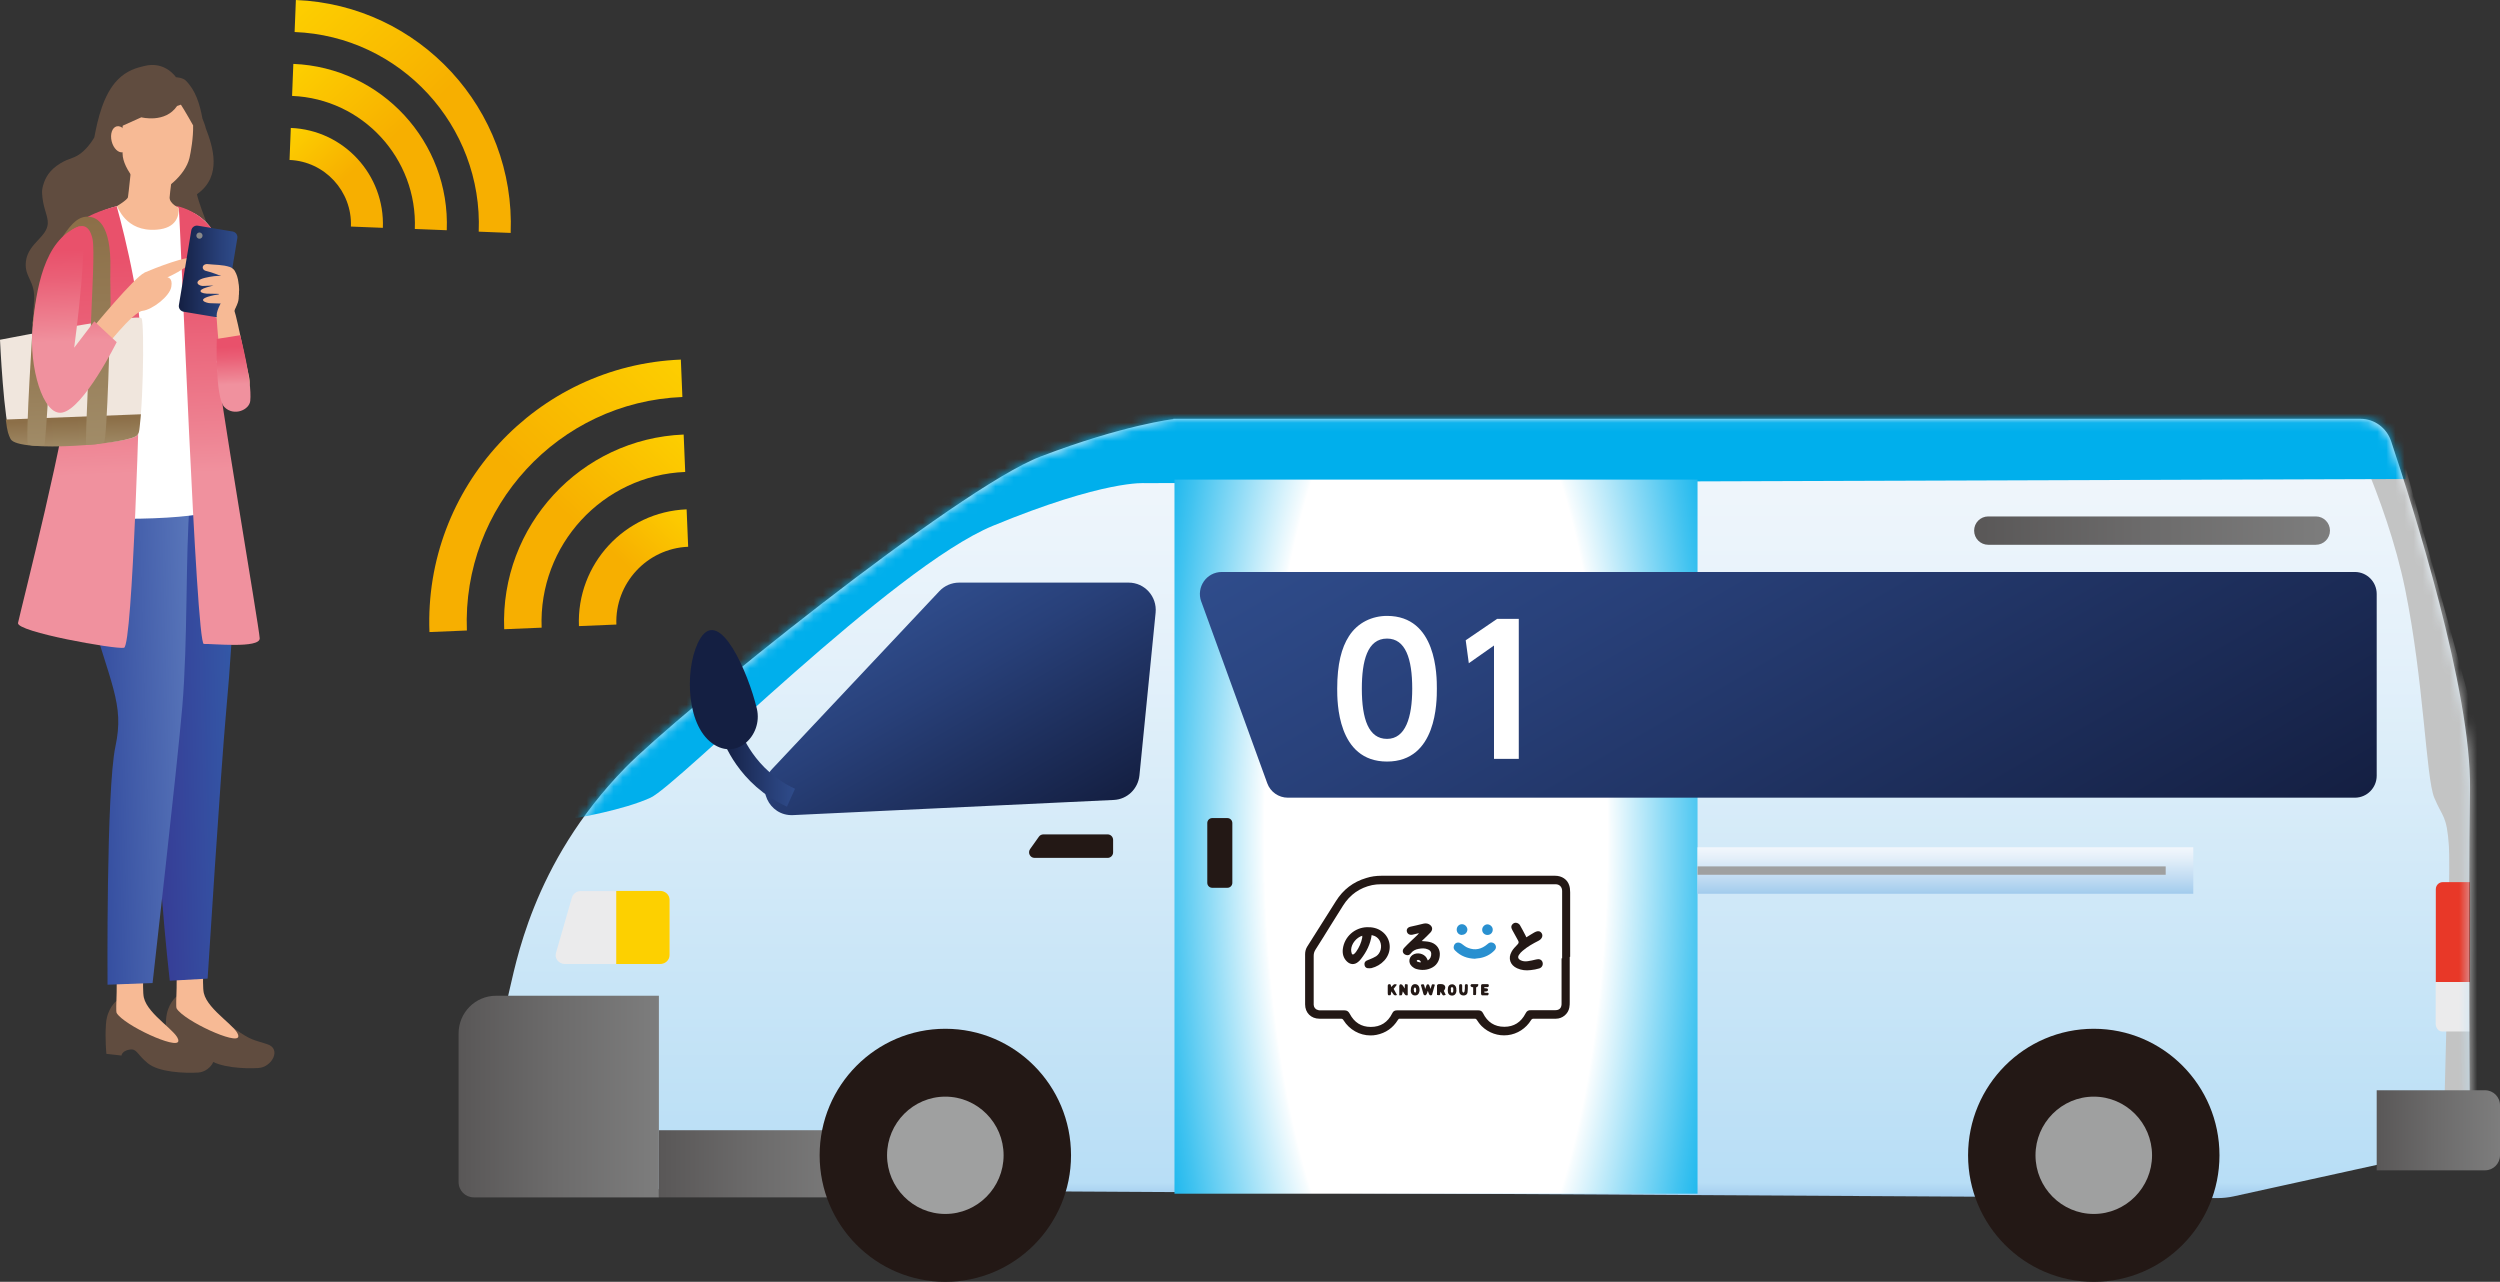 <svg width="275" height="141" viewBox="0 0 275 141" fill="none" xmlns="http://www.w3.org/2000/svg">
<rect x="0" y="0" width="275" height="141" fill="#333333" stroke="none"/>
<g clip-path="url(#clip0_21_5721)">
<path d="M51.358 69.37C50.816 55.748 61.453 44.215 75.063 43.67L74.893 39.555C59.023 40.194 46.62 53.629 47.24 69.526L51.358 69.355V69.37Z" fill="url(#paint0_linear_21_5721)"/>
<path d="M59.58 69.043C59.224 59.957 66.3 52.273 75.373 51.915L75.203 47.8C63.869 48.252 54.997 57.853 55.461 69.214L59.58 69.043Z" fill="url(#paint1_linear_21_5721)"/>
<path d="M67.802 68.716C67.616 64.18 71.162 60.331 75.698 60.144L75.528 56.029C68.731 56.294 63.404 62.061 63.683 68.871L67.802 68.7V68.716Z" fill="url(#paint2_linear_21_5721)"/>
<path d="M129.054 46.07H259.656C261.173 46.07 262.52 47.052 263.016 48.517C265.369 55.546 271.872 75.994 271.702 86.841C271.485 100.073 271.702 125.882 271.702 125.882L245.69 131.602C245.117 131.727 244.529 131.789 243.94 131.789L63.776 130.76C59.363 130.729 55.771 127.129 55.663 122.609C55.539 117.31 55.492 111.076 55.926 109.409C56.7 106.37 58.434 95.055 68.762 84.472C74.475 78.612 105.364 53.676 114.469 50.216C123.573 46.74 129.069 46.101 129.069 46.101L129.054 46.07Z" fill="url(#paint3_linear_21_5721)"/>
<mask id="mask0_21_5721" style="mask-type:luminance" maskUnits="userSpaceOnUse" x="55" y="46" width="217" height="86">
<path d="M129.054 46.07H259.656C261.173 46.07 262.52 47.052 263.016 48.517C265.369 55.546 271.872 75.994 271.702 86.841C271.485 100.073 271.702 125.882 271.702 125.882L245.69 131.602C245.117 131.727 244.529 131.789 243.94 131.789L63.776 130.76C59.363 130.729 55.771 127.129 55.663 122.609C55.539 117.31 55.492 111.076 55.926 109.409C56.7 106.37 58.434 95.055 68.762 84.472C74.475 78.612 105.364 53.676 114.469 50.216C123.573 46.74 129.069 46.101 129.069 46.101L129.054 46.07Z" fill="white"/>
</mask>
<g mask="url(#mask0_21_5721)">
<path d="M257.225 44.589C257.225 44.589 262.505 54.689 264.564 64.803C266.623 74.903 266.856 85.532 267.769 87.745C268.683 89.958 269.147 89.615 269.38 93.075C269.612 96.535 268.698 128.376 268.698 128.376H273.746L272.941 81.714L262.737 44.574H257.241L257.225 44.589Z" fill="#C3C4C4"/>
<path d="M271.686 108.037H267.94V97.813C267.94 97.377 268.28 97.034 268.714 97.034H271.686V108.037Z" fill="#E83828"/>
<path d="M271.687 113.461H268.621C268.234 113.461 267.924 113.071 267.924 112.588V108.021H271.671V113.445L271.687 113.461Z" fill="#EBEBEC"/>
<path d="M63.312 89.989C63.312 89.989 68.529 89.132 71.564 87.745C74.599 86.342 98.165 62.403 109.22 57.837C121.529 52.756 125.942 53.146 125.942 53.146L264.611 52.694V43.592L158.333 43.031L119.361 45.556L92.033 58.242L63.312 88.727V89.974V89.989Z" fill="#00AFEC"/>
</g>
<path d="M186.729 52.756H129.193V131.306H186.729V52.756Z" fill="url(#paint4_radial_21_5721)"/>
<path d="M244.142 127.082C244.142 134.766 237.948 141 230.315 141C222.682 141 216.488 134.766 216.488 127.082C216.488 119.399 222.682 113.165 230.315 113.165C237.948 113.165 244.142 119.399 244.142 127.082Z" fill="#231815"/>
<path d="M223.905 127.082C223.905 130.636 226.785 133.535 230.315 133.535C233.845 133.535 236.725 130.636 236.725 127.082C236.725 123.529 233.845 120.63 230.315 120.63C226.785 120.63 223.905 123.529 223.905 127.082Z" fill="#9FA0A0"/>
<path d="M121.839 94.369H113.803C113.307 94.369 113.029 93.808 113.307 93.403L114.283 92.031C114.391 91.875 114.577 91.782 114.778 91.782H121.839C122.179 91.782 122.442 92.062 122.442 92.39V93.761C122.442 94.104 122.164 94.369 121.839 94.369Z" fill="#231815"/>
<path d="M135.015 89.989H133.343C133.043 89.989 132.801 90.234 132.801 90.535V97.112C132.801 97.413 133.043 97.657 133.343 97.657H135.015C135.314 97.657 135.557 97.413 135.557 97.112V90.535C135.557 90.234 135.314 89.989 135.015 89.989Z" fill="#231815"/>
<path d="M241.262 93.2H186.729V98.312H241.262V93.2Z" fill="url(#paint5_linear_21_5721)"/>
<path d="M72.617 106.042H62.15C61.469 106.042 60.974 105.435 61.159 104.811L62.909 98.733C63.033 98.312 63.435 98.016 63.9 98.016H72.617C73.19 98.016 73.654 98.452 73.654 98.998V105.076C73.654 105.622 73.19 106.058 72.617 106.058V106.042Z" fill="#EBEBEC"/>
<path d="M72.617 106.042H67.786V98H72.617C73.19 98 73.654 98.437 73.654 98.982V105.06C73.654 105.606 73.19 106.042 72.617 106.042Z" fill="#FDD000"/>
<path d="M54.563 109.533H72.478V131.711H52.117C51.188 131.711 50.445 130.963 50.445 130.028V113.679C50.445 111.388 52.287 109.533 54.563 109.533Z" fill="url(#paint6_linear_21_5721)"/>
<path d="M94.247 124.324H72.478V131.711H94.247V124.324Z" fill="url(#paint7_linear_21_5721)"/>
<path d="M117.813 127.082C117.813 134.766 111.62 141 103.986 141C96.353 141 90.16 134.766 90.16 127.082C90.16 119.399 96.353 113.165 103.986 113.165C111.62 113.165 117.813 119.399 117.813 127.082Z" fill="#231815"/>
<path d="M97.576 127.082C97.576 130.636 100.456 133.535 103.986 133.535C107.516 133.535 110.396 130.636 110.396 127.082C110.396 123.529 107.516 120.63 103.986 120.63C100.456 120.63 97.576 123.529 97.576 127.082Z" fill="#9FA0A0"/>
<path d="M238.227 95.304H186.729V96.224H238.227V95.304Z" fill="#9FA0A0"/>
<path d="M153.688 96.707L171.974 97.003V111.263L168.211 111.559C168.211 111.559 167.809 113.617 165.517 113.336C163.226 113.056 162.622 111.653 162.622 111.653L153.672 111.466C153.672 111.466 152.527 113.414 150.7 113.367C148.873 113.321 147.68 111.606 147.68 111.606L144.135 111.31L143.902 104.982L148.207 98.203L150.746 96.707H153.672H153.688Z" fill="white"/>
<path d="M172.717 105.247C172.717 102.878 172.717 100.525 172.717 98.156C172.717 97.844 172.686 97.595 172.609 97.377C172.407 96.738 171.803 96.333 171.06 96.333H158.735C156.475 96.333 154.214 96.333 151.969 96.333C151.381 96.333 150.808 96.411 150.282 96.582C148.857 97.003 147.742 97.86 146.953 99.122C146.318 100.12 145.698 101.117 145.064 102.115L143.794 104.125C143.639 104.375 143.562 104.655 143.562 104.967V106.744C143.562 107.99 143.562 109.237 143.562 110.484C143.562 111.404 144.212 112.058 145.141 112.058H145.528C146.178 112.058 146.829 112.058 147.479 112.058C147.634 112.058 147.711 112.089 147.789 112.23C148.439 113.274 149.569 113.897 150.746 113.897C150.963 113.897 151.195 113.882 151.412 113.835C152.434 113.632 153.223 113.071 153.765 112.198C153.827 112.089 153.874 112.058 153.967 112.058C156.723 112.058 159.494 112.058 162.25 112.058C162.343 112.058 162.374 112.089 162.436 112.167C162.575 112.385 162.761 112.65 162.978 112.869C163.752 113.632 164.805 113.991 165.858 113.866C166.911 113.741 167.855 113.134 168.428 112.198C168.505 112.089 168.567 112.058 168.707 112.058C169.527 112.058 170.333 112.058 171.153 112.058C171.865 112.058 172.5 111.528 172.624 110.843C172.67 110.624 172.67 110.406 172.67 110.235C172.67 109.487 172.67 108.739 172.67 107.975V105.263L172.717 105.247ZM171.772 105.419C171.772 107.055 171.772 108.692 171.772 110.359C171.772 110.468 171.772 110.578 171.741 110.671C171.649 111.045 171.323 111.123 171.06 111.123C170.627 111.123 170.193 111.123 169.775 111.123H169.202C169.125 111.123 169.032 111.123 168.954 111.123C168.769 111.123 168.583 111.123 168.397 111.123C168.118 111.107 167.948 111.201 167.809 111.482C167.313 112.448 166.524 112.947 165.486 112.947H165.471C164.402 112.947 163.613 112.432 163.133 111.45C163.024 111.232 162.87 111.139 162.637 111.139C159.649 111.139 156.645 111.139 153.657 111.139C153.409 111.139 153.254 111.232 153.146 111.466C152.651 112.463 151.861 112.962 150.792 112.962H150.777C149.74 112.962 148.965 112.463 148.47 111.513C148.331 111.248 148.16 111.139 147.897 111.139H147.882C147.169 111.139 146.442 111.139 145.729 111.139H145.311C145.172 111.139 145.048 111.139 144.955 111.092C144.692 111.03 144.522 110.811 144.506 110.531C144.506 110.468 144.506 110.422 144.506 110.359V109.066C144.506 107.757 144.506 106.447 144.506 105.138C144.506 104.889 144.568 104.671 144.708 104.453C145.28 103.564 145.838 102.66 146.395 101.756C146.844 101.039 147.293 100.322 147.742 99.606C148.501 98.406 149.569 97.657 150.932 97.361C151.242 97.299 151.567 97.268 151.923 97.268C158.317 97.268 164.712 97.268 171.107 97.268C171.323 97.268 171.494 97.33 171.633 97.47C171.772 97.611 171.834 97.798 171.834 98.016C171.834 99.528 171.834 101.039 171.834 102.536V105.419H171.772Z" fill="#231815"/>
<path d="M150.885 102.847C150.746 103.86 150.313 104.702 149.724 105.466C149.631 105.59 149.523 105.715 149.399 105.808C148.996 106.151 148.532 106.12 148.16 105.762C147.773 105.388 147.649 104.905 147.711 104.39C147.882 103.034 149.012 102.037 150.359 101.99C150.947 101.974 151.489 102.084 151.969 102.426C153.038 103.175 153.177 104.671 152.279 105.653C151.892 106.073 151.412 106.354 150.854 106.494C150.715 106.525 150.545 106.51 150.39 106.494C150.22 106.447 150.111 106.307 150.096 106.12C150.065 105.933 150.142 105.777 150.297 105.684C150.405 105.621 150.545 105.59 150.669 105.528C150.916 105.419 151.164 105.325 151.381 105.185C151.876 104.842 152.047 104.141 151.814 103.58C151.644 103.19 151.334 102.956 150.901 102.863L150.885 102.847ZM149.863 102.925C149.198 103.128 148.656 103.814 148.625 104.453C148.625 104.593 148.64 104.733 148.687 104.873C148.733 105.014 148.842 105.029 148.95 104.936C149.027 104.873 149.105 104.78 149.167 104.702C149.507 104.219 149.74 103.704 149.848 103.128C149.848 103.081 149.848 103.019 149.848 102.941L149.863 102.925Z" fill="#231815"/>
<path d="M157.063 105.653C157.342 105.466 157.45 105.201 157.435 104.889C157.435 104.671 157.28 104.515 157.079 104.437C156.738 104.281 156.382 104.312 156.041 104.375C155.685 104.437 155.391 104.593 155.174 104.889C155.066 105.029 154.911 105.107 154.725 105.06C154.323 104.982 154.168 104.593 154.447 104.281C154.663 104.032 154.911 103.814 155.143 103.58C155.407 103.33 155.67 103.081 155.933 102.832C155.979 102.785 156.01 102.723 156.088 102.645C155.825 102.707 155.608 102.769 155.376 102.816C155.066 102.878 154.818 102.738 154.756 102.473C154.694 102.193 154.865 101.99 155.19 101.928C155.608 101.834 156.041 101.741 156.459 101.632C156.692 101.569 156.924 101.538 157.156 101.647C157.559 101.85 157.667 102.224 157.357 102.567C157.125 102.832 156.847 103.065 156.599 103.315C156.537 103.377 156.459 103.439 156.382 103.517C156.692 103.549 156.97 103.549 157.234 103.611C157.899 103.751 158.333 104.234 158.379 104.842C158.41 105.419 158.194 106.089 157.543 106.432C156.986 106.728 156.382 106.759 155.794 106.588C155.623 106.541 155.453 106.432 155.314 106.307C154.834 105.871 154.988 105.154 155.592 104.936C156.134 104.749 156.816 104.982 157.017 105.559C157.017 105.59 157.048 105.621 157.063 105.653ZM156.258 105.871C156.258 105.871 156.274 105.824 156.289 105.808C156.227 105.668 156.119 105.575 155.948 105.59C155.902 105.59 155.856 105.637 155.84 105.684C155.84 105.699 155.871 105.777 155.902 105.777C156.01 105.824 156.134 105.84 156.243 105.871H156.258Z" fill="#231815"/>
<path d="M167.886 103.112C168.196 102.925 168.474 102.738 168.753 102.582C169.171 102.348 169.434 102.395 169.605 102.691C169.729 102.925 169.651 103.268 169.233 103.486C168.614 103.798 168.01 104.141 167.484 104.593C167.329 104.717 167.189 104.873 167.081 105.045C166.926 105.279 167.004 105.497 167.251 105.621C167.499 105.746 167.778 105.777 168.056 105.73C168.366 105.684 168.66 105.621 168.97 105.543C169.295 105.45 169.558 105.543 169.667 105.808C169.775 106.089 169.651 106.416 169.326 106.525C169.016 106.619 168.691 106.681 168.366 106.712C167.855 106.775 167.36 106.728 166.88 106.51C166.121 106.167 165.858 105.419 166.276 104.686C166.431 104.39 166.678 104.156 166.911 103.907C167.05 103.767 167.096 103.658 167.004 103.486C166.787 103.097 166.57 102.691 166.353 102.302C166.229 102.068 166.198 101.897 166.322 101.725C166.462 101.538 166.647 101.46 166.864 101.522C167.004 101.569 167.143 101.663 167.205 101.787C167.422 102.146 167.607 102.536 167.809 102.91C167.84 102.972 167.871 103.034 167.902 103.112H167.886Z" fill="#231815"/>
<path d="M162.266 105.466C161.383 105.434 160.686 105.169 160.098 104.593C159.959 104.468 159.866 104.312 159.912 104.125C159.943 103.923 160.052 103.767 160.237 103.704C160.439 103.642 160.609 103.704 160.779 103.814C161.011 103.985 161.228 104.172 161.491 104.266C162.266 104.577 162.978 104.406 163.613 103.86C163.752 103.736 163.891 103.642 164.093 103.673C164.294 103.704 164.449 103.814 164.526 104.016C164.604 104.219 164.526 104.406 164.387 104.546C163.953 104.998 163.411 105.279 162.792 105.388C162.606 105.419 162.405 105.434 162.281 105.45L162.266 105.466Z" fill="#2990D0"/>
<path d="M156.305 108.318C156.583 108.224 156.63 108.24 156.692 108.474C156.707 108.552 156.738 108.645 156.769 108.785C156.816 108.645 156.847 108.567 156.877 108.489C156.908 108.396 156.924 108.271 157.063 108.271C157.218 108.271 157.218 108.411 157.265 108.505C157.296 108.583 157.311 108.645 157.357 108.785C157.404 108.645 157.419 108.567 157.45 108.489C157.512 108.24 157.543 108.224 157.837 108.318C157.729 108.676 157.636 109.05 157.528 109.409C157.528 109.455 157.419 109.502 157.357 109.487C157.296 109.487 157.234 109.424 157.203 109.378C157.156 109.284 157.125 109.159 157.063 108.988C157.001 109.144 156.986 109.268 156.924 109.362C156.893 109.424 156.816 109.487 156.754 109.487C156.692 109.487 156.599 109.424 156.583 109.362C156.475 109.019 156.382 108.661 156.289 108.318H156.305Z" fill="#231815"/>
<path d="M160.826 102.847C160.485 102.847 160.237 102.598 160.237 102.255C160.237 101.928 160.501 101.647 160.826 101.663C161.135 101.663 161.399 101.943 161.414 102.239C161.414 102.567 161.151 102.832 160.826 102.832V102.847Z" fill="#2990D0"/>
<path d="M163.613 102.847C163.288 102.847 163.024 102.582 163.04 102.255C163.04 101.959 163.319 101.678 163.613 101.678C163.922 101.678 164.217 101.959 164.201 102.271C164.201 102.598 163.953 102.847 163.613 102.847Z" fill="#2990D0"/>
<path d="M154.88 109.455C154.71 109.518 154.617 109.502 154.524 109.378C154.462 109.268 154.385 109.175 154.307 109.05C154.276 109.206 154.261 109.346 154.199 109.455C154.183 109.502 154.044 109.471 153.92 109.487C153.92 109.3 153.92 109.144 153.92 108.988C153.92 108.816 153.92 108.629 153.92 108.458C153.92 108.396 153.982 108.287 154.013 108.271C154.09 108.271 154.199 108.287 154.245 108.333C154.338 108.442 154.416 108.567 154.524 108.739C154.524 108.629 154.524 108.567 154.524 108.489C154.524 108.24 154.57 108.209 154.849 108.302V109.44L154.88 109.455Z" fill="#231815"/>
<path d="M158.828 109.003C158.906 109.159 158.968 109.3 159.03 109.44C158.689 109.502 158.782 109.627 158.457 109.081C158.457 109.159 158.426 109.206 158.426 109.237C158.41 109.502 158.395 109.502 158.07 109.44C158.07 109.097 158.07 108.738 158.07 108.396C158.07 108.349 158.163 108.271 158.225 108.255C158.348 108.24 158.488 108.255 158.627 108.255C158.968 108.318 159.076 108.598 158.89 108.894C158.875 108.926 158.844 108.957 158.828 108.988V109.003Z" fill="#231815"/>
<path d="M153.688 109.44C153.285 109.627 153.239 109.253 153.053 109.05C153.022 109.206 153.007 109.331 152.976 109.455C152.697 109.518 152.666 109.502 152.651 109.253C152.651 109.003 152.651 108.754 152.651 108.505C152.651 108.38 152.651 108.271 152.821 108.255C152.991 108.255 153.007 108.364 153.007 108.489C153.007 108.505 153.007 108.52 153.022 108.567C153.208 108.442 153.316 108.131 153.657 108.318C153.533 108.474 153.425 108.614 153.301 108.77C153.425 108.988 153.549 109.222 153.672 109.455L153.688 109.44Z" fill="#231815"/>
<path d="M163.241 108.692C163.334 108.692 163.411 108.707 163.504 108.723C163.613 108.723 163.675 108.77 163.675 108.879C163.675 108.988 163.613 109.035 163.52 109.05C163.427 109.05 163.334 109.066 163.257 109.081C163.257 109.113 163.257 109.128 163.257 109.159C163.319 109.175 163.365 109.206 163.427 109.206C163.504 109.206 163.597 109.206 163.659 109.206C163.706 109.206 163.768 109.284 163.752 109.331C163.752 109.393 163.69 109.471 163.659 109.487C163.442 109.487 163.241 109.487 163.024 109.487C162.978 109.487 162.916 109.393 162.916 109.331C162.916 109.035 162.916 108.723 162.916 108.427C162.916 108.318 162.978 108.255 163.086 108.255C163.257 108.255 163.442 108.255 163.613 108.255C163.721 108.255 163.783 108.302 163.768 108.427C163.768 108.551 163.69 108.583 163.597 108.583C163.489 108.583 163.38 108.583 163.272 108.583C163.272 108.614 163.272 108.661 163.272 108.692H163.241Z" fill="#231815"/>
<path d="M160.206 108.879C160.206 108.972 160.206 109.081 160.175 109.175C160.113 109.393 159.943 109.518 159.726 109.518C159.51 109.518 159.324 109.393 159.277 109.175C159.246 109.019 159.246 108.832 159.277 108.676C159.308 108.411 159.51 108.255 159.742 108.271C159.974 108.271 160.16 108.458 160.191 108.707C160.191 108.77 160.191 108.832 160.191 108.894L160.206 108.879ZM159.866 108.879C159.835 108.77 159.912 108.583 159.711 108.598C159.541 108.598 159.603 108.77 159.603 108.879C159.603 108.988 159.556 109.175 159.711 109.19C159.912 109.19 159.835 109.003 159.866 108.894V108.879Z" fill="#231815"/>
<path d="M155.19 108.926C155.19 108.489 155.36 108.255 155.654 108.255C155.964 108.255 156.15 108.489 156.15 108.879C156.15 108.957 156.15 109.035 156.119 109.113C156.057 109.378 155.902 109.502 155.654 109.502C155.407 109.502 155.252 109.362 155.19 109.113C155.19 109.035 155.19 108.957 155.174 108.926H155.19ZM155.53 108.894C155.53 108.894 155.53 109.019 155.546 109.081C155.561 109.128 155.623 109.175 155.67 109.19C155.701 109.19 155.763 109.128 155.763 109.097C155.778 108.988 155.794 108.863 155.763 108.754C155.763 108.692 155.67 108.645 155.639 108.598C155.592 108.661 155.546 108.707 155.515 108.77C155.515 108.801 155.515 108.832 155.515 108.91L155.53 108.894Z" fill="#231815"/>
<path d="M160.501 108.723C160.501 108.629 160.501 108.52 160.501 108.427C160.501 108.302 160.562 108.255 160.686 108.255C160.795 108.255 160.841 108.318 160.841 108.427C160.841 108.583 160.841 108.754 160.841 108.91C160.841 108.972 160.841 109.035 160.872 109.097C160.888 109.144 160.95 109.19 160.981 109.19C161.011 109.19 161.073 109.144 161.089 109.097C161.12 108.972 161.12 108.848 161.135 108.723C161.135 108.629 161.135 108.52 161.135 108.427C161.135 108.318 161.182 108.255 161.29 108.255C161.399 108.255 161.476 108.302 161.461 108.411C161.461 108.661 161.461 108.91 161.43 109.159C161.399 109.393 161.213 109.518 160.965 109.502C160.733 109.502 160.562 109.362 160.516 109.128C160.501 109.003 160.516 108.863 160.501 108.723Z" fill="#231815"/>
<path d="M162.606 108.255C162.637 108.432 162.56 108.551 162.374 108.614C162.374 108.816 162.374 109.019 162.374 109.237C162.374 109.487 162.343 109.487 162.049 109.44V108.598C161.956 108.583 161.894 108.583 161.848 108.551C161.801 108.52 161.739 108.442 161.755 108.396C161.755 108.349 161.832 108.255 161.863 108.255C162.111 108.255 162.374 108.255 162.622 108.255H162.606Z" fill="#231815"/>
<path d="M127.118 67.391L125.338 85.298C125.183 86.779 123.991 87.932 122.504 87.995L87.233 89.662C84.555 89.787 83.084 86.561 84.926 84.597L103.336 65.022C103.893 64.43 104.683 64.087 105.504 64.087H124.146C125.911 64.087 127.289 65.614 127.118 67.391Z" fill="url(#paint8_linear_21_5721)"/>
<path d="M132.135 66.159L139.397 86.155C139.737 87.106 140.651 87.745 141.657 87.745H259.037C260.368 87.745 261.437 86.654 261.437 85.329V65.333C261.437 63.993 260.353 62.918 259.037 62.918H134.396C132.723 62.918 131.562 64.585 132.135 66.175V66.159Z" fill="url(#paint9_linear_21_5721)"/>
<path d="M147.092 75.76C147.092 73.048 147.572 71.24 148.377 69.993C149.353 68.451 150.978 67.749 152.573 67.749C158.054 67.749 158.054 74.342 158.054 75.76C158.054 77.178 158.054 83.771 152.573 83.771C147.092 83.771 147.092 77.178 147.092 75.76ZM155.345 75.76C155.345 72.44 154.601 70.243 152.573 70.243C150.405 70.243 149.802 72.705 149.802 75.76C149.802 79.095 150.545 81.277 152.573 81.277C154.601 81.277 155.345 78.924 155.345 75.76Z" fill="white"/>
<path d="M164.666 68.076H167.066V83.475H164.34V71.006L161.569 72.955L161.228 70.43L164.681 68.076H164.666Z" fill="white"/>
<path d="M86.583 88.743C81.164 86.28 79.523 81.402 79.461 81.184L81.52 80.513L80.483 80.856L81.504 80.513C81.504 80.513 82.944 84.706 87.45 86.763L86.552 88.758L86.583 88.743Z" fill="url(#paint10_linear_21_5721)"/>
<path d="M77.045 70.212C75.388 72.892 75.311 79.189 78.083 81.558C80.854 83.927 83.966 80.934 83.254 77.958C82.31 73.999 79.182 66.767 77.045 70.212Z" fill="url(#paint11_linear_21_5721)"/>
<path d="M261.437 119.929H273.359C274.257 119.929 275 120.661 275 121.581V127.082C275 127.986 274.272 128.734 273.359 128.734H261.437V119.929Z" fill="url(#paint12_linear_21_5721)"/>
<path d="M254.748 56.808H218.703C217.847 56.808 217.154 57.506 217.154 58.367C217.154 59.228 217.847 59.925 218.703 59.925H254.748C255.603 59.925 256.296 59.228 256.296 58.367C256.296 57.506 255.603 56.808 254.748 56.808Z" fill="url(#paint13_linear_21_5721)"/>
<path d="M52.659 25.482C53.123 13.84 44.035 3.974 32.407 3.522L32.546 0C46.125 0.545 56.716 12.032 56.174 25.622L52.659 25.482Z" fill="url(#paint14_linear_21_5721)"/>
<path d="M45.63 25.201C45.939 17.44 39.885 10.863 32.128 10.551L32.267 7.029C41.96 7.419 49.531 15.632 49.144 25.326L45.63 25.186V25.201Z" fill="url(#paint15_linear_21_5721)"/>
<path d="M38.6 24.921C38.755 21.04 35.72 17.752 31.849 17.596L31.989 14.073C37.81 14.307 42.347 19.232 42.115 25.061L38.6 24.921Z" fill="url(#paint16_linear_21_5721)"/>
<path d="M22.652 14.167C22.575 13.824 22.435 13.45 22.265 13.029C21.986 11.486 21.522 9.912 20.407 8.837C20.097 8.541 19.354 8.494 19.354 8.494C19.354 8.494 18.162 6.67 15.855 7.263C15.096 7.45 13.982 7.715 12.944 8.775C11.365 10.395 10.761 13.076 10.374 15.118C10.219 15.383 10.064 15.601 9.94 15.772C9.832 15.913 9.553 16.287 9.151 16.645C8.206 17.502 7.711 17.3 6.611 17.985C5.45 18.702 4.986 19.528 4.738 20.401C4.645 20.744 4.614 21.024 4.63 21.274C4.722 22.786 5.14 23.409 5.249 24.282C5.45 26.027 3.097 26.635 2.849 28.77C2.648 30.532 3.933 30.859 3.747 33.197C3.654 34.459 3.592 34.755 3.778 35.301C4.072 36.142 4.908 36.563 5.017 36.625C6.162 37.187 6.906 36.423 8.423 36.703C9.398 36.875 9.894 37.342 10.622 37.81C11.891 38.62 15.019 40.132 16.908 39.368C20.175 38.044 19.943 29.706 22.141 27.664C22.296 27.524 22.853 27.056 23.008 26.277C23.163 25.544 22.9 24.936 22.668 24.344C22.497 23.892 21.893 22.365 21.661 21.367C24.526 19.372 23.364 16.006 22.652 14.151V14.167Z" fill="#604C3F"/>
<path d="M19.401 109.627C19.401 109.627 18.394 110.406 18.27 112.12C18.146 113.819 18.317 115.424 18.317 115.424L19.974 115.611C19.974 115.611 20.02 115.097 20.856 114.957C21.692 114.817 21.661 115.487 22.884 116.469C24.108 117.451 26.91 117.575 28.412 117.482C29.914 117.404 30.998 115.378 29.403 114.863C27.808 114.349 27.591 114.427 25.857 113.196C25.145 112.681 24.448 112.245 23.736 111.559C22.962 110.811 22.389 109.923 21.94 109.798C21.073 109.58 19.401 109.611 19.401 109.611V109.627Z" fill="#604C3F"/>
<path d="M23.395 93.481C23.395 93.481 21.971 107.289 22.42 109.237C22.869 111.185 26.322 113.056 26.213 114.022C26.105 114.988 20.252 112.292 19.432 110.936C19.246 110.624 19.695 107.086 19.168 105.076C18.069 100.93 19.308 92.997 19.308 92.997L23.411 93.496L23.395 93.481Z" fill="#F7BA95"/>
<path d="M25.068 55.001C26.012 60.72 25.826 67.827 24.866 78.378C24.293 84.628 22.838 107.648 22.838 107.648L18.673 107.881C18.673 107.881 16.645 90.176 17.666 85.392C18.688 80.607 19.571 81.605 16.242 71.988C13.889 65.178 12.634 55.172 13.672 50.995C14.09 49.327 25.068 54.985 25.068 54.985V55.001Z" fill="url(#paint17_linear_21_5721)"/>
<path d="M12.789 110.126C12.789 110.126 11.783 110.905 11.659 112.619C11.535 114.318 11.705 115.923 11.705 115.923L13.362 116.11C13.362 116.11 13.409 115.596 14.245 115.456C15.081 115.315 15.05 115.986 16.273 116.967C17.481 117.949 20.299 118.074 21.801 117.98C23.302 117.887 24.386 115.876 22.791 115.362C21.197 114.848 20.98 114.926 19.246 113.695C18.534 113.18 17.837 112.744 17.125 112.058C16.35 111.31 15.777 110.422 15.329 110.297C14.461 110.079 12.789 110.11 12.789 110.11V110.126Z" fill="#604C3F"/>
<path d="M16.799 93.979C16.799 93.979 15.375 107.788 15.824 109.736C16.273 111.684 19.726 113.554 19.617 114.521C19.509 115.487 13.656 112.791 12.836 111.435C12.65 111.123 13.099 107.585 12.572 105.575C11.473 101.429 12.712 93.496 12.712 93.496L16.815 93.995L16.799 93.979Z" fill="#F7BA95"/>
<path d="M20.872 55.25C20.392 61.125 20.67 70.477 20.051 77.755C19.524 84.02 16.784 108.131 16.784 108.131L11.829 108.318C11.829 108.318 11.674 86.903 12.696 82.119C13.718 77.334 12.154 75.417 9.414 65.63C7.463 58.694 6.704 57.728 7.742 53.551C8.16 51.883 20.856 55.25 20.856 55.25H20.872Z" fill="url(#paint18_linear_21_5721)"/>
<path d="M21.336 23.471C19.215 22.287 13.285 21.056 8.593 24.812C4.846 27.82 8.407 35.067 8.826 43.374C9.073 48.252 6.488 55.702 7.246 56.356C8.005 57.011 13.068 57.167 16.892 57.011C25.176 56.699 25.718 55.234 25.718 55.234C25.718 55.234 23.829 45.556 24.355 41.504C26.167 27.165 23.442 24.625 21.321 23.44L21.336 23.471Z" fill="white"/>
<path d="M14.508 17.721C14.508 17.721 14.136 21.399 14.074 21.695C14.012 21.991 12.836 22.692 12.836 22.692C12.96 22.645 13.749 25.544 17.248 25.264C19.432 25.092 19.695 23.721 19.664 22.864C19.664 22.864 18.642 22.396 18.657 21.726C18.657 21.43 19.091 18.157 19.091 18.157L14.492 17.721H14.508Z" fill="#F7BA95"/>
<path d="M19.912 11.533C20.345 12.188 21.243 13.793 21.243 13.793C21.274 15.149 20.995 16.707 20.841 17.378C20.392 19.295 17.976 21.258 16.83 21.118C15.669 21.118 13.486 18.578 13.486 16.91C13.486 16.224 13.3 15.165 13.502 13.824L15.545 12.905C15.545 12.905 18.177 13.59 19.478 11.658L19.881 11.518L19.912 11.533Z" fill="#F7BA95"/>
<path d="M13.536 16.742C14.034 16.618 14.281 15.88 14.087 15.095C13.894 14.31 13.333 13.774 12.835 13.898C12.337 14.023 12.09 14.76 12.284 15.545C12.477 16.331 13.038 16.866 13.536 16.742Z" fill="#F7BA95"/>
<path d="M12.836 22.677C12.836 22.677 15.561 32.34 15.468 37.716C15.39 43.093 14.585 71.069 13.641 71.256C12.696 71.443 1.796 69.51 1.982 68.528C2.168 67.547 7.819 45.431 7.571 41.956C7.324 38.48 6.998 26.215 7.788 25.264C9.29 23.456 12.851 22.677 12.851 22.677H12.836Z" fill="url(#paint19_linear_21_5721)"/>
<path d="M19.664 22.863C19.865 24.734 21.568 70.882 22.42 70.835C23.271 70.788 28.613 71.365 28.567 70.212C28.52 69.058 23.875 41.878 23.86 39.82C23.86 37.779 25.625 35.129 25.517 32.511C25.393 29.892 24.913 26.37 22.265 24.079C20.918 22.91 19.308 22.63 19.308 22.63" fill="url(#paint20_linear_21_5721)"/>
<path d="M0 37.373C1.285 37.124 15.236 34.428 15.576 35.02C15.917 35.612 15.731 46.818 15.127 47.847C14.523 48.875 1.951 49.67 1.177 48.081C0.418 46.491 0 37.373 0 37.373Z" fill="#F0E6DD"/>
<path d="M15.499 45.571C15.313 47.488 15.344 47.488 15.127 47.831C14.523 48.86 1.935 49.873 1.161 48.283C0.929 47.8 0.805 47.551 0.635 46.148L15.483 45.571H15.499Z" fill="url(#paint21_linear_21_5721)"/>
<path d="M9.615 23.83C8.454 23.845 7.618 24.812 6.302 26.978C5.605 28.116 4.382 30.017 3.577 35.534L4.32 38.994C3.344 37.42 6.147 26.776 7.417 25.684C8.686 24.578 9.755 24.422 10.173 26.261C10.436 27.414 10.111 32.449 10.002 35.581C10.002 35.581 9.306 48.875 9.491 48.922C9.677 48.953 11.086 48.891 11.442 48.642C11.798 48.392 12.108 35.207 12.139 34.864C12.216 32.573 12.092 30.921 12.139 29.628C12.263 24.516 10.591 23.83 9.646 23.845L9.615 23.83Z" fill="url(#paint22_linear_21_5721)"/>
<path d="M5.729 35.628C5.729 35.628 5.063 49 4.862 49C4.661 49 3.406 49.14 3.081 48.844C2.756 48.548 3.639 35.332 3.654 34.989C3.67 34.646 5.729 35.612 5.729 35.612V35.628Z" fill="url(#paint23_linear_21_5721)"/>
<path d="M15.886 29.986C16.846 29.565 20.995 27.929 21.243 28.474C21.491 29.02 20.376 29.363 19.989 29.659C19.602 29.955 18.41 30.516 18.41 30.516C18.41 30.516 19.029 30.516 18.843 31.56C18.657 32.604 16.753 34.069 15.669 34.194C14.585 34.319 11.318 38.542 11.318 38.542L10.08 36.205C10.08 36.205 14.787 30.485 15.886 30.002V29.986Z" fill="#F7BA95"/>
<path d="M10.374 35.347L12.836 37.639C12.836 37.639 9.197 44.948 6.844 45.384C4.707 45.79 3.19 40.304 3.577 36.08C3.964 31.856 4.831 26.401 8.624 24.936C10.049 24.391 8.16 38.246 8.16 38.246" fill="url(#paint24_linear_21_5721)"/>
<path d="M23.968 32.885C24.402 32.23 24.634 31.981 24.433 31.139C24.108 30.235 24.046 28.817 24.479 27.913C24.696 27.305 25.578 27.586 25.47 28.225C25.408 28.646 25.377 29.067 25.47 29.425C25.548 29.783 25.702 30.079 25.919 30.532C26.538 31.498 26.291 33.165 25.718 34.116C24.99 35.534 23.055 34.178 23.968 32.885Z" fill="#F7BA95"/>
<path d="M24.712 35.129C23.442 35.41 22.854 33.789 22.931 32.822C22.993 31.965 23.782 31.42 24.293 30.843C24.51 30.594 24.866 30.594 25.099 30.828C25.3 31.03 25.331 31.342 25.207 31.576C24.944 32.152 24.665 32.76 24.603 33.352C24.603 33.43 24.649 33.462 24.634 33.306C24.619 33.087 24.417 32.807 24.201 32.76C24.108 32.682 24.03 32.729 24.092 32.682C25.64 31.841 26.43 34.553 24.712 34.802V35.16V35.129Z" fill="#F7BA95"/>
<path d="M24.015 34.927L20.19 34.288C19.85 34.225 19.617 33.898 19.679 33.555L21.042 25.342C21.104 24.999 21.429 24.765 21.77 24.827L25.594 25.466C25.935 25.529 26.167 25.856 26.105 26.199L24.742 34.412C24.68 34.755 24.355 34.989 24.015 34.927Z" fill="url(#paint25_linear_21_5721)"/>
<path d="M21.94 26.261C22.128 26.261 22.281 26.108 22.281 25.918C22.281 25.729 22.128 25.575 21.94 25.575C21.752 25.575 21.599 25.729 21.599 25.918C21.599 26.108 21.752 26.261 21.94 26.261Z" fill="#898989"/>
<path d="M26.26 31.591C26.136 31.186 25.904 30.983 25.61 30.874C25.346 30.547 24.99 30.345 24.588 30.36C23.86 30.298 23.225 30.407 22.544 30.563C21.15 30.906 21.816 31.529 22.451 31.451C22.606 31.436 23.318 31.404 23.488 31.404C23.395 31.436 22.838 31.591 22.745 31.607C21.615 31.934 21.971 32.34 23.132 32.308C23.457 32.308 23.752 32.308 24.046 32.324C24.046 32.34 24.077 32.355 24.077 32.386L23.566 32.464C21.274 32.947 22.823 33.368 23.132 33.352L25.145 33.415C25.145 33.415 25.222 33.415 25.269 33.399C25.486 33.337 25.625 33.134 25.656 32.885C26.12 32.667 26.43 32.106 26.26 31.545V31.591Z" fill="#F7BA95"/>
<path d="M24.247 31.825C24.417 31.451 24.541 30.983 24.65 30.578C24.68 30.469 24.712 30.532 24.789 30.578C24.866 30.609 24.835 30.594 24.835 30.578C24.355 30.36 23.287 29.939 22.714 29.815C22.079 29.69 22.203 28.989 22.854 29.051C23.628 29.144 24.495 29.098 25.315 29.378C25.424 29.409 25.749 29.628 25.826 29.799C26.291 30.609 26.275 31.451 26.275 32.339C26.12 34.178 23.581 33.493 24.232 31.794L24.247 31.825Z" fill="#F7BA95"/>
<path d="M24.634 32.776C24.371 33.15 23.643 34.412 23.875 34.942C24.108 35.472 25.578 34.849 25.687 34.428C25.795 34.007 26.368 33.166 26.229 32.636C26.09 32.106 24.866 32.464 24.649 32.776H24.634Z" fill="#F7BA95"/>
<path d="M23.829 34.927C23.829 34.927 24.216 42.408 25.455 43C26.693 43.592 27.793 43 27.375 41.332C26.957 39.68 25.888 33.758 25.594 33.773C25.3 33.789 23.829 34.927 23.829 34.927Z" fill="#F7BA95"/>
<path d="M23.86 37.28L26.415 36.875C26.415 36.875 27.746 41.878 27.529 44.091C27.436 45.088 25.733 45.836 24.68 44.776C23.643 43.717 23.844 37.28 23.844 37.28H23.86Z" fill="url(#paint26_linear_21_5721)"/>
</g>
<defs>
<linearGradient id="paint0_linear_21_5721" x1="72.447" y1="37.01" x2="44.678" y2="66.885" gradientUnits="userSpaceOnUse">
<stop stop-color="#FDCF00"/>
<stop offset="0.53" stop-color="#F7AF00"/>
</linearGradient>
<linearGradient id="paint1_linear_21_5721" x1="73.66" y1="46.071" x2="53.825" y2="67.41" gradientUnits="userSpaceOnUse">
<stop stop-color="#FDCF00"/>
<stop offset="0.53" stop-color="#F7AF00"/>
</linearGradient>
<linearGradient id="paint2_linear_21_5721" x1="74.873" y1="55.133" x2="62.972" y2="67.936" gradientUnits="userSpaceOnUse">
<stop stop-color="#FDCF00"/>
<stop offset="0.53" stop-color="#F7AF00"/>
</linearGradient>
<linearGradient id="paint3_linear_21_5721" x1="163.628" y1="46.07" x2="163.628" y2="131.789" gradientUnits="userSpaceOnUse">
<stop stop-color="#F3F7FC"/>
<stop offset="0.3" stop-color="#E4F1FA"/>
<stop offset="0.87" stop-color="#BFE1F6"/>
<stop offset="0.98" stop-color="#B8DEF6"/>
<stop offset="1" stop-color="#A1CBED"/>
</linearGradient>
<radialGradient id="paint4_radial_21_5721" cx="0" cy="0" r="1" gradientUnits="userSpaceOnUse" gradientTransform="translate(157.961 92) scale(34.28 103.517)">
<stop offset="0.55" stop-color="white"/>
<stop offset="0.56" stop-color="#F6FCFE"/>
<stop offset="0.73" stop-color="#8EDBF6"/>
<stop offset="0.86" stop-color="#41C3F0"/>
<stop offset="0.95" stop-color="#12B4ED"/>
<stop offset="1" stop-color="#00AFEC"/>
</radialGradient>
<linearGradient id="paint5_linear_21_5721" x1="213.996" y1="93.2" x2="213.996" y2="98.328" gradientUnits="userSpaceOnUse">
<stop stop-color="#F3F7FC"/>
<stop offset="0.23" stop-color="#E4EFF9"/>
<stop offset="0.68" stop-color="#BFDBF2"/>
<stop offset="1" stop-color="#A1CBED"/>
</linearGradient>
<linearGradient id="paint6_linear_21_5721" x1="50.445" y1="120.63" x2="72.478" y2="120.63" gradientUnits="userSpaceOnUse">
<stop stop-color="#595757"/>
<stop offset="0.48" stop-color="#6C6B6B"/>
<stop offset="1" stop-color="#7D7D7D"/>
</linearGradient>
<linearGradient id="paint7_linear_21_5721" x1="72.478" y1="128.017" x2="94.247" y2="128.017" gradientUnits="userSpaceOnUse">
<stop stop-color="#595757"/>
<stop offset="0.48" stop-color="#6C6B6B"/>
<stop offset="1" stop-color="#7D7D7D"/>
</linearGradient>
<linearGradient id="paint8_linear_21_5721" x1="114.809" y1="92.873" x2="99.751" y2="66.978" gradientUnits="userSpaceOnUse">
<stop stop-color="#141F42"/>
<stop offset="0.1" stop-color="#17244A"/>
<stop offset="0.7" stop-color="#284079"/>
<stop offset="1" stop-color="#2F4C8B"/>
</linearGradient>
<linearGradient id="paint9_linear_21_5721" x1="220.514" y1="110.5" x2="177.937" y2="37.226" gradientUnits="userSpaceOnUse">
<stop stop-color="#141F42"/>
<stop offset="0.1" stop-color="#17244A"/>
<stop offset="0.7" stop-color="#284079"/>
<stop offset="1" stop-color="#2F4C8B"/>
</linearGradient>
<linearGradient id="paint10_linear_21_5721" x1="79.461" y1="84.628" x2="87.466" y2="84.628" gradientUnits="userSpaceOnUse">
<stop stop-color="#141F42"/>
<stop offset="0.1" stop-color="#17244A"/>
<stop offset="0.7" stop-color="#284079"/>
<stop offset="1" stop-color="#2F4C8B"/>
</linearGradient>
<linearGradient id="paint11_linear_21_5721" x1="83.212" y1="76.052" x2="91.004" y2="76.631" gradientUnits="userSpaceOnUse">
<stop stop-color="#141F42"/>
<stop offset="0.1" stop-color="#17244A"/>
<stop offset="0.7" stop-color="#284079"/>
<stop offset="1" stop-color="#2F4C8B"/>
</linearGradient>
<linearGradient id="paint12_linear_21_5721" x1="261.437" y1="124.324" x2="275" y2="124.324" gradientUnits="userSpaceOnUse">
<stop stop-color="#595757"/>
<stop offset="0.48" stop-color="#6C6B6B"/>
<stop offset="1" stop-color="#7D7D7D"/>
</linearGradient>
<linearGradient id="paint13_linear_21_5721" x1="217.154" y1="58.367" x2="256.296" y2="58.367" gradientUnits="userSpaceOnUse">
<stop stop-color="#595757"/>
<stop offset="0.48" stop-color="#6C6B6B"/>
<stop offset="1" stop-color="#7D7D7D"/>
</linearGradient>
<linearGradient id="paint14_linear_21_5721" x1="34.679" y1="-1.707" x2="58.417" y2="23.831" gradientUnits="userSpaceOnUse">
<stop stop-color="#FDCF00"/>
<stop offset="0.53" stop-color="#F7AF00"/>
</linearGradient>
<linearGradient id="paint15_linear_21_5721" x1="33.638" y1="6.049" x2="50.596" y2="24.292" gradientUnits="userSpaceOnUse">
<stop stop-color="#FDCF00"/>
<stop offset="0.53" stop-color="#F7AF00"/>
</linearGradient>
<linearGradient id="paint16_linear_21_5721" x1="32.609" y1="13.794" x2="42.775" y2="24.731" gradientUnits="userSpaceOnUse">
<stop stop-color="#FDCF00"/>
<stop offset="0.53" stop-color="#F7AF00"/>
</linearGradient>
<linearGradient id="paint17_linear_21_5721" x1="13.965" y1="79.146" x2="26.13" y2="78.802" gradientUnits="userSpaceOnUse">
<stop stop-color="#383390"/>
<stop offset="1" stop-color="#3359A7"/>
</linearGradient>
<linearGradient id="paint18_linear_21_5721" x1="7.948" y1="80.55" x2="21.553" y2="80.165" gradientUnits="userSpaceOnUse">
<stop stop-color="#2B4399"/>
<stop offset="0.19" stop-color="#344D9F"/>
<stop offset="1" stop-color="#5976BA"/>
</linearGradient>
<linearGradient id="paint19_linear_21_5721" x1="7.815" y1="28.465" x2="8.725" y2="52.309" gradientUnits="userSpaceOnUse">
<stop stop-color="#E9516B"/>
<stop offset="0.29" stop-color="#EA5F76"/>
<stop offset="0.83" stop-color="#EE8493"/>
<stop offset="1" stop-color="#F0919E"/>
</linearGradient>
<linearGradient id="paint20_linear_21_5721" x1="23.264" y1="28.079" x2="24.173" y2="51.907" gradientUnits="userSpaceOnUse">
<stop stop-color="#E9516B"/>
<stop offset="0.29" stop-color="#EA5F76"/>
<stop offset="0.83" stop-color="#EE8493"/>
<stop offset="1" stop-color="#F0919E"/>
</linearGradient>
<linearGradient id="paint21_linear_21_5721" x1="8.217" y1="49.412" x2="8.095" y2="46.219" gradientUnits="userSpaceOnUse">
<stop stop-color="#A18C68"/>
<stop offset="1" stop-color="#8C6F48"/>
</linearGradient>
<linearGradient id="paint22_linear_21_5721" x1="8.508" y1="49.323" x2="7.552" y2="24.264" gradientUnits="userSpaceOnUse">
<stop stop-color="#A18C68"/>
<stop offset="1" stop-color="#8C6F48"/>
</linearGradient>
<linearGradient id="paint23_linear_21_5721" x1="4.652" y1="49.376" x2="4.113" y2="35.266" gradientUnits="userSpaceOnUse">
<stop stop-color="#A18C68"/>
<stop offset="1" stop-color="#8C6F48"/>
</linearGradient>
<linearGradient id="paint24_linear_21_5721" x1="7.81" y1="27.499" x2="8.192" y2="37.513" gradientUnits="userSpaceOnUse">
<stop stop-color="#E9516B"/>
<stop offset="0.29" stop-color="#EA5F76"/>
<stop offset="0.83" stop-color="#EE8493"/>
<stop offset="1" stop-color="#F0919E"/>
</linearGradient>
<linearGradient id="paint25_linear_21_5721" x1="19.664" y1="29.877" x2="26.12" y2="29.877" gradientUnits="userSpaceOnUse">
<stop stop-color="#141F42"/>
<stop offset="0.1" stop-color="#17244A"/>
<stop offset="0.7" stop-color="#284079"/>
<stop offset="1" stop-color="#2F4C8B"/>
</linearGradient>
<linearGradient id="paint26_linear_21_5721" x1="25.596" y1="38.159" x2="25.753" y2="42.286" gradientUnits="userSpaceOnUse">
<stop stop-color="#E9516B"/>
<stop offset="0.29" stop-color="#EA5F76"/>
<stop offset="0.83" stop-color="#EE8493"/>
<stop offset="1" stop-color="#F0919E"/>
</linearGradient>
<clipPath id="clip0_21_5721">
<rect width="275" height="141" fill="white"/>
</clipPath>
</defs>
</svg>
